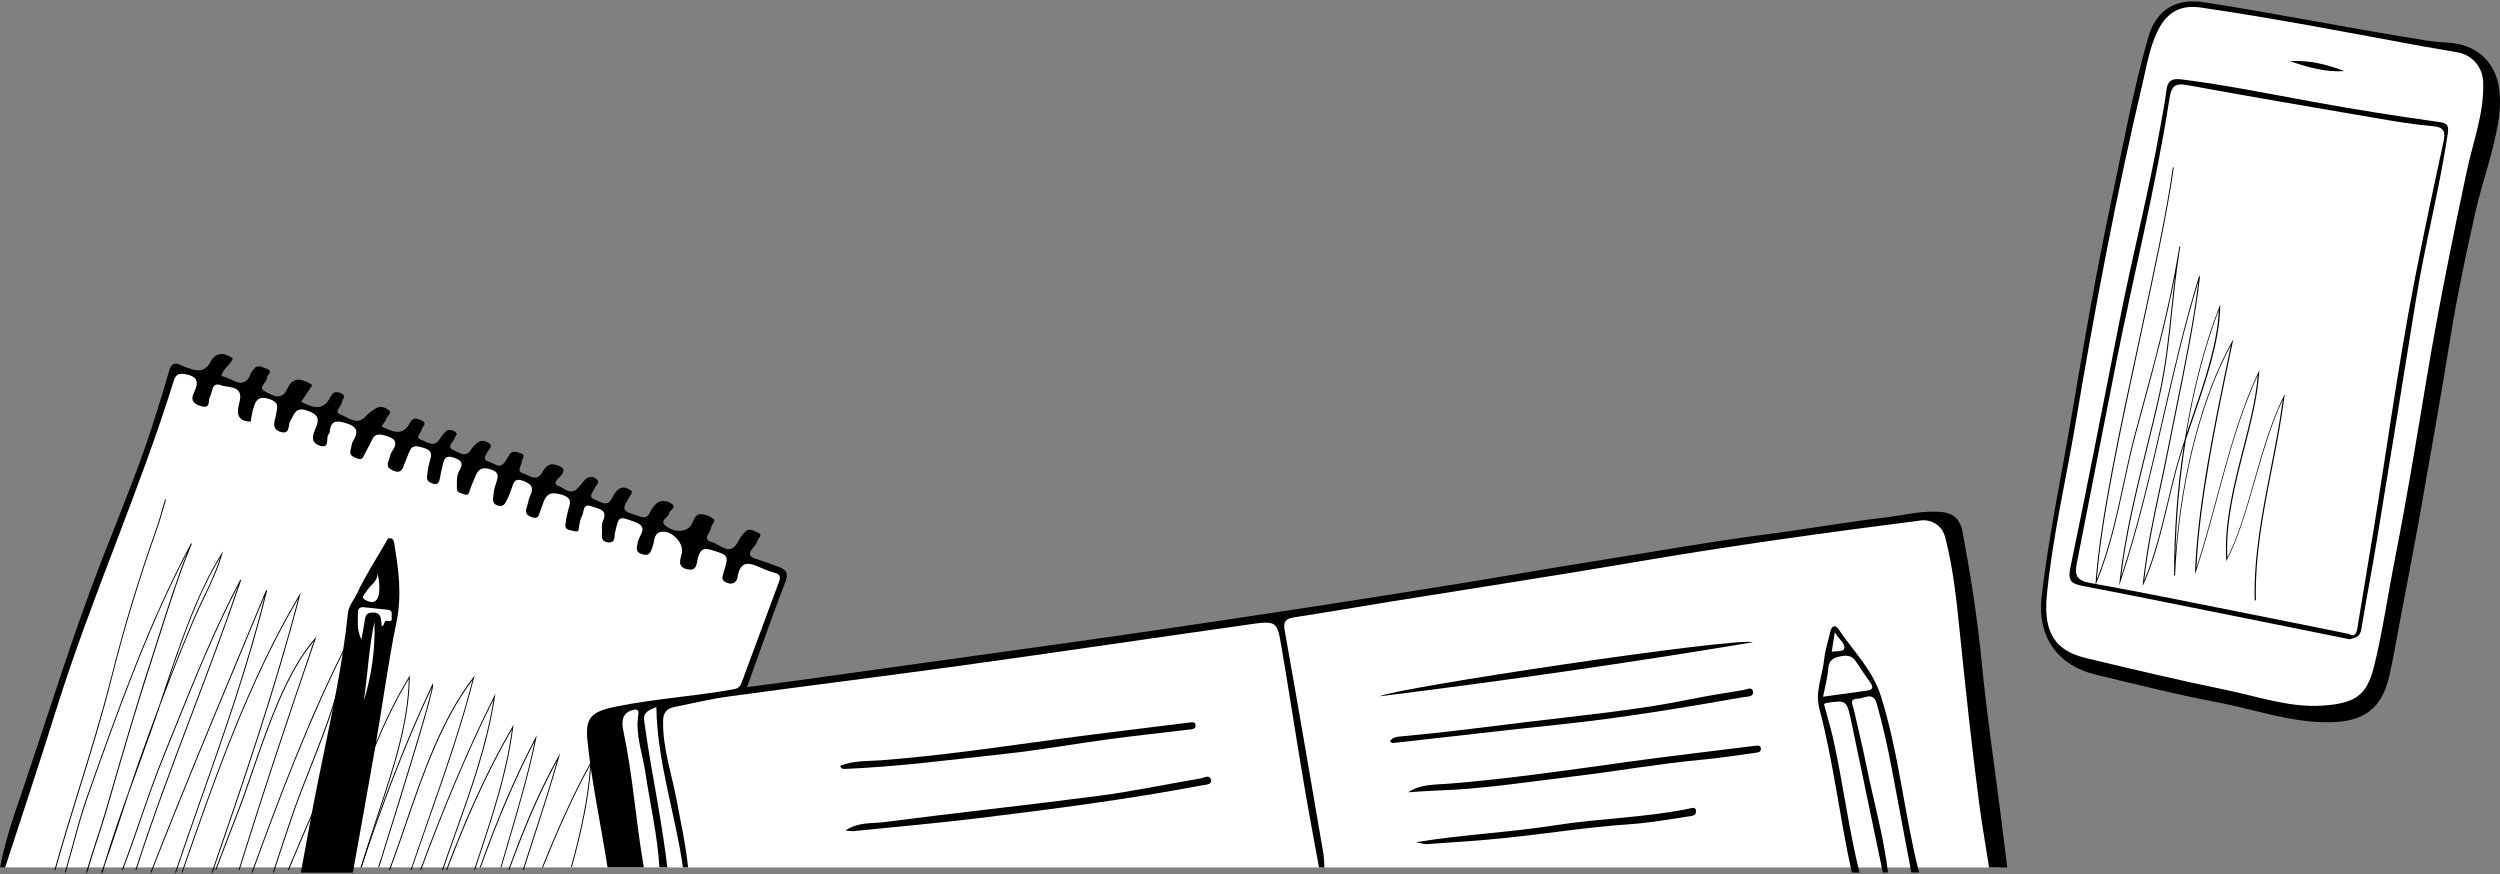 <svg height="193" viewBox="0 0 552 193" width="552" xmlns="http://www.w3.org/2000/svg"><rect x="0" y="0" width="552" height="193" fill="#808080" stroke="none"/><g fill="none" fill-rule="evenodd"><path d="m0 191.523 3.632-11.89 6.313-18.041 8.889-25.908 6.402-16.782 13.363-37.303 3.19.277 7.997 2.24 14.874 4.892 8.838 2.798 13.468 3.915 17.955 6.017 23.569 8.391 15.993 5.874 11.225 3.495 12.908 5.454 3.927 1.54.282 2.06-7.525 19.929-1.877 4.162 52.61-7.271 79.268-11.609 66.92-11.047 59.832-8.534 5.404-.42 2.803 1.54 2.668 11.19 8.556 65.049z" fill="#fff"/><path d="m487.071.602 19.498 3.58 19.393 3.37 14.676 2.211 4.508 1.369 3.774 3.685 1.363 7.582-5.766 25.061-12.055 66.339-6.604 34.644-3.459 6.423-5.241 2.211-8.281.105-30.819-6.739-20.337-4.738-3.564-3.054-2.306-4.212-.629-5.265 1.048-9.161 5.975-34.433 13.837-71.498 3.25-11.056 2.306-3.896 3.354-2.317 3.564-.526z" fill="#fff"/><g fill="#000"><path d="m291.229 191.502c-1.132-6.239-2.327-12.466-3.366-18.717-1.683-9.895-3.194-19.81-4.869-29.705-1.01-5.988-1.098-6.067-7.128-5.213-20.956 2.965-41.891 6.076-62.856 8.986-17.283 2.395-34.603 4.539-51.89 6.901-4.141.565-8.231 1.524-12.33 2.378-1.54.322-2.348 1.189-2.382 2.998-.114 5.954 1.856 11.536 2.946 17.269.947 5.025 2.024 10.016 2.58 15.104h-1.145c-1.654-11.796-5.694-23.194-5.858-35.379-1.519.599-2.946 1.089-2.706 2.931.438 3.263.94 6.517 1.506 9.761 1.317 7.537 2.706 15.074 3.615 22.679h-1.746c-.421-7.072-2.07-13.961-3.101-20.937-.631-4.242-2.268-8.375-1.553-12.788.202-1.256-.581-1.214-1.397-.959-2.525.808-2.234 3.044-1.877 4.748 2.104 9.899 2.731 19.999 4.486 29.939h-8.016c-1.443-9.35-3.493-18.6-4.444-28.026-.513-5.075.905-6.377 6.464-7.491 8.559-1.717 17.283-2.249 25.859-3.79 1.069-.188 1.46-.733 1.763-1.545 2.746-7.37 5.478-14.742 8.193-22.117.383-1.026.383-1.725-.901-2.035-.921-.242-1.818-.565-2.681-.967-2.504-1.101-4.928-2.282-5.567 2.006-.143.942-1.048 1.717-2.399 1.118-1.283-.565-.943-1.294-.64-2.29 1.161-3.819 1.094-3.743-2.794-4.945-1.73-.532-2.319 0-2.845 1.579-.379 1.118-.08 3.233-2.407 2.697-2.327-.536-1.494-2.177-1.187-3.614.497-2.324-2.559-5.301-4.843-4.577-1.397.444-1.191 2.043-1.595 3.14s-.56 2.232-2.234 1.759c-1.793-.511-1.262-1.52-1.018-2.843.265-1.386 2.445-3.199-.682-4.313-3.615-1.29-3.51-1.432-4.402 2.45-.181.791.156 2.278-1.599 2.043-1.599-.214-1.262-1.361-1.262-2.366 0-.758-.122-1.616.181-2.257 1.229-2.638-.879-2.709-2.394-3.287-2.155-.837-1.683 1.256-2.197 2.094-.387.616-.484 1.428-.631 2.165-.126.62.055 1.545-1.002 1.198-.787-.26-2.104-.046-2.033-1.457.104-.934.273-1.861.505-2.772.303-1.516 1.46-2.981-1.326-3.831-2.525-.766-3.514-.075-4.174 2.094-.168.54-.421 1.059-.598 1.591-.278.775-.316 1.725-1.65 1.336-1.262-.364-1.751-.963-1.288-2.253.286-.796.349-1.675.711-2.441.842-1.717.518-2.592-1.418-3.35-2.049-.791-2.218.419-2.651 1.675-.217.728-.499 1.436-.842 2.115-.471.863-.728 2.094-2.226 1.62-1.498-.473-.917-1.704-.896-2.655.075-.754.253-1.493.53-2.198.421-1.39.892-2.475-1.262-3.145-2.007-.632-2.718.134-3.337 1.675-.391.967-.867 1.905-1.161 2.898-.215.733-.391 1.344-1.296.934-.627-.285-1.62-.197-1.586-1.306.038-1.319-.168-2.659.543-3.89.808-1.399.766-2.207-1.132-2.856-2.104-.72-2.26.444-2.58 1.775-.223.921-.421 1.851-.585 2.78-.168.837-.421 1.503-1.494 1.177-.774-.239-1.469-.607-1.342-1.562.093-1.225.311-2.437.652-3.618.526-1.503.227-2.249-1.368-2.718-1.405-.419-2.588-.837-3.253.963-.358.976-.808 1.914-1.149 2.893-.396 1.131-.842 1.746-2.268 1.185-1.313-.511-1.57-1.156-1.056-2.345.261-.607.299-1.344.665-1.863 1.624-2.311.518-3.044-1.738-3.63-1.41-.364-2.104-.155-2.689 1.118-.459 1.038-1.069 2.006-1.561 3.023-.341.699-.572 1.436-1.624.992-.888-.381-1.868-.628-1.477-1.955.189-.636.194-1.369.53-1.901 1.607-2.567.396-3.438-2.062-4.095-1.776-.477-2.718-.234-3.042 1.604-.05.281 0 .708-.151.837-.989.695.421 3.555-2.218 2.621-2.104-.741-1.309-2.609-.762-3.844 1.086-2.471 0-3.262-2.167-3.928-2.369-.72-2.575.976-3.438 2.316-.572.884.055 3.187-2.251 2.437-2.054-.666-1.149-2.441-.947-3.614.29-1.675.901-2.864-1.519-3.626-2.773-.871-3.08.837-3.606 2.558-.191.8-.331 1.611-.421 2.429-3.257 0-3.063-2.198-2.525-4.158 1.073-3.911-2.298-3.212-4.036-3.852-2.18-.804-1.822 1.487-2.462 2.558-.488.837.303 2.776-2.066 2.014-1.944-.628-2.167-1.549-1.38-3.132 1.065-2.148.661-3.429-1.944-3.886-1.544-.268-2.163.059-2.634 1.579-7.625 24.521-18.255 47.978-25.909 72.491-3.636 11.649-7.511 23.227-11.278 34.839h-1.136c1.191-6.235 3.324-12.21 5.361-18.186 5.58-16.49 10.697-33.13 16.984-49.36 4.334-11.197 9.026-22.251 12.49-33.779.821-2.722 1.73-5.418 2.453-8.165.454-1.738 1.262-2.19 2.849-1.315.517.242 1.051.443 1.599.603 1.923.687 3.573.787 4.73-1.411 1.111-2.094 2.849-2.249 4.94-.796-.454 1.428-2.188 2.198-2.525 3.882.722.202 1.425.462 2.104.779 1.978 1.11 3.539 1.126 4.393-1.348.167-.341.385-.655.648-.93.909-1.168 1.91-.419 2.845-.084 1.599.574.025 1.34.072 2.018.072 1.055-2.239 2.094-.421 2.994 1.469.729 3.589 2.303 4.911-.603 1.321-2.906 3.324-2.177 5.542-.808l-2.487 3.689c2.554 1.306 4.856 2.182 6.472-1.076.492-.992 1.178-1.332 2.298-.837 1.38.624.265 1.39.21 2.094-.072.934-1.999 2.035-.084 2.73 1.616.586 3.366 2.299 5.218.469.758-.858 1.67-1.568 2.689-2.094.842-.377 1.742-.021 2.424.477 1.01.741-.185 1.29-.375 1.897-.189.607-.682 1.105-1.124 1.784 2.449 1.135 4.692 2.366 6.367-.925.56-1.097 1.485-.871 2.449-.419 1.494.666.185 1.357.088 2.039-.109.779-1.683 1.746-.105 2.265 1.216.419 2.773 1.842 4.044-.142.394-.646.872-1.237 1.422-1.759.568-.515 1.326-.26 1.889.042.976.528.097 1.08-.084 1.637-.278.837-1.809 1.83-.122 2.512 1.182.469 2.748 1.901 3.93-.276.368-.559.842-1.04 1.397-1.415.787-.607 1.658-.398 2.399.088 1.065.695.088 1.306-.202 1.901-.4.837-1.326 1.78.244 2.219 1.174.331 2.525 1.872 3.678-.134.236-.419.534-.787.757-1.206.606-1.143 1.469-.879 2.449-.565 1.456.465.454 1.223.391 1.951-.08.875-1.296 2.136.379 2.596 1.342.373 2.883 1.989 4.174-.31.589-1.043 1.418-2.131 2.975-1.62 1.313.419 2.432.884 1.018 2.512-.488.561-1.919 1.57-.421 2.152 1.241.477 2.668 2.173 4.25.473.454-.486.887-.992 1.296-1.52.762-.984 1.78-1.256 2.744-.553 1.035.766-.072 1.461-.366 2.169-.353.837-1.553 1.901.126 2.462 1.22.419 2.723 1.838 3.821-.456.901-1.884 2.222-3.17 4.381-1.327-.054.18-.125.355-.21.523-2.285 3.71-2.26 3.63 1.948 4.975 1.22.389 1.683.084 2.184-.896.348-.773.855-1.465 1.49-2.031 1.136-.879 2.554-.515 3.455.243.901.758-.631 1.311-.736 2.01-.147.967-2.251 1.541-.715 2.759 1.948 1.541 4.511 1.361 5.529-.084.631-.9.783-2.429 2.058-2.512 1.037-.008 2.046.338 2.857.98.783.611-.421 1.29-.45 2.01-.055 1.093-2.129 2.558.177 3.17 1.852.494 4.12 3.404 5.891-.306.409-.755.939-1.438 1.57-2.022.905-.925 1.826-.075 2.638.201 1.326.452.151 1.256 0 1.817-.202.691-.77 1.29-1.229 1.884-.842 1.068-.526 1.675.707 2.06 1.713.553 3.396 1.189 5.092 1.801s2.34 1.357 1.553 3.4c-2.895 7.483-5.521 15.074-8.45 23.189 3.888-.511 7.465-.967 11.042-1.461 8.946-1.234 17.891-2.479 26.835-3.735 9.308-1.298 18.614-2.593 27.916-3.886 8.281-1.164 16.559-2.324 24.828-3.538 11.081-1.627 22.163-3.287 33.244-4.979 11.264-1.728 22.523-3.501 33.778-5.318 9.653-1.562 19.281-3.287 28.939-4.807 12.94-2.039 25.833-4.384 38.832-6.059 8.66-1.118 17.253-2.672 25.926-3.676 4.208-.49 8.416-1.675 12.725-1.164 2.575.297 3.867 1.926 4.296 4.225 1.797 9.576 3.316 19.178 4.25 28.893 1.077 11.197 2.756 22.339 4.17 33.499.497 3.944.989 7.888 1.477 11.829h-4.015c-.753-4.849-1.612-9.681-2.243-14.547-1.599-12.277-2.912-24.592-4.174-36.911-.736-7.198-1.448-14.438-3.287-21.485-.599-2.472-3.012-4.066-5.534-3.656-20.864 2.663-41.689 5.548-62.431 9.091-18.095 3.094-36.269 5.862-54.406 8.793-7.154 1.152-14.27 2.391-21.415 3.492-1.898.293-2.382.967-2.033 2.931 2.946 16.473 5.748 32.967 8.576 49.461.112.941.171 1.887.177 2.835z"/><path d="m551.687 26.446c-1.035 6.907-3.554 13.491-5.089 20.297-2.04 9.072-3.987 18.157-5.467 27.326-2.103 12.927-4.369 25.825-6.657 38.718-1.51 8.5-3.171 16.976-4.773 25.459-.685 3.628-1.295 7.273-2.103 10.871-1.707 7.5-5.749 10.291-13.377 10.356-8.596.074-16.574-2.89-24.812-4.445-8.979-1.682-17.856-3.956-26.746-6.087-8.411-2.018-12.877-8.463-11.876-17.144 1.514-13.154 4.264-26.107 6.476-39.143 2.788-16.395 5.597-32.812 9.075-49.09 2.523-11.809 4.668-23.71 7.99-35.313 1.829-6.377 6.476-8.677 12.234-7.777 16.561 2.594 32.987 5.915 49.544 8.517 1.409.216 2.828.356 4.252.42 6.232.303 10.354 3.969 11.355 9.577.393 2.471.384 4.989-.025 7.458zm-99.795 105.486c-.61 7.811 1.888 11.771 8.831 13.411 10.249 2.434 20.497 4.885 30.813 7.004 7.069 1.455 14.063 3.956 21.368 3.447s9.736-2.384 11.292-8.677c1.922-7.786 3.024-15.744 4.58-23.601 2.582-13.032 4.723-26.111 6.901-39.198 2.603-15.639 5.715-31.177 9.021-46.664 1.379-6.453 3.835-12.721 3.587-19.481-.045-3.238-2.364-5.997-5.547-6.6-2.616-.496-5.253-.883-7.868-1.362-16.313-2.997-32.596-6.176-49.014-8.555-4.315-.626-7.317.988-9.319 4.927-1.825 3.594-2.477 7.567-3.364 11.414-5.888 24.942-10.631 50.107-14.875 75.377-2.178 12.835-5.181 25.552-6.405 38.559z" fill-rule="nonzero"/><path d="m66.423 192.676c1.263-6.712 2.425-13.437 3.79-20.132 2.472-12.316 5.322-24.561 6.59-37.079.177-1.753 1.39-3.034 2.072-4.517 1.79-3.876 4.173-7.483 6.316-11.191.223-.388.324-.99.935-.935.699.067.842.662.931 1.239.96 5.735 1.714 11.377.493 17.276-1.827 8.848-3.002 17.823-4.539 26.727-1.651 9.552-3.398 19.083-5.103 28.623zm17.854-54.384c.762-.101.328-1.445 1.318-1.205 1.297.32.792-.708.876-1.209.101-.586 0-1.155-.796-1.235-1.785-.185-3.567-.358-5.348-.565-.867-.097-1.318.337-1.293 1.112.051 1.808-.354 3.683.762 6.025.337-1.879.594-3.139.779-4.412.122-.843.421-1.458 1.356-1.538.935-.08 1.781.067 2.105 1.049.145.649.225 1.311.24 1.976zm-3.958 16.488c1.764-5.659 2.564-11.574 2.366-17.499-1.255 5.76-1.478 11.659-2.366 17.499zm3.011-28.273c.147 2.018-1.76 2.773-2.526 4.214-.303.581-1.263 1.142-.097 1.782 1.714.948 2.809.282 3.006-1.685.145-1.449.01-2.913-.4-4.31z" fill-rule="nonzero"/><path d="m408.874 192.642c-2.667-12.01-4.015-24.278-7.165-36.195-.995-3.76.722-7.346 1.092-11.025.202-1.975.869-3.903 1.302-5.861.294-1.324 1.096-1.768 1.873-.601 3.238 4.851 7.497 8.881 9.358 14.827 3.982 12.725 5.12 26.016 8.4 38.855h-1.718c-1.4-7.499-2.811-14.994-4.234-22.485-.932-4.982-2.012-9.925-3.398-14.801-.79-2.77-2.802-1.087-4.2-1.083-1.991 0-1.071 1.446-.84 2.487.958 4.191 1.966 8.378 2.823 12.59 1.579 7.76 3.751 15.402 4.704 23.293h-1.142c-2.285-10.919-4.568-21.84-6.85-32.761-1.113-5.345-1.096-5.35-5.679-4.652-.16 0-.302.19-.449.292.701 2.664 1.508 5.299 2.1 7.984 2.129 9.676 3.335 19.533 5.733 29.18zm-6.342-38.805c3.406-.474 6.477-.918 9.555-1.324 1.26-.165 1.735-.584.874-1.797-1.1-1.548-2.163-3.125-3.205-4.715-.983-1.505-2.365-1.307-3.78-.99-1.415.317-2.218 1.023-2.318 2.702-.134 1.958-.697 3.895-1.126 6.123zm2.596-14.239-.689 4.318c1.121-.241 2.55.085 2.76-.715.298-1.201-1.117-1.886-2.071-3.603z" fill-rule="nonzero"/><path d="m304.631 153.747c3.057-1.792 78.117-13.057 82.456-11.948-27.358 4.573-54.817 8.5-82.456 11.948z"/><path d="m306.921 163.671c.539-.931 1.603-1.001 2.44-1.075 9.101-.824 18.164-1.994 27.219-3.11 12.269-1.508 24.61-2.616 36.745-5.109 3.812-.783 7.666-1.376 11.512-2.002.762-.128 1.999-.849 2.222.272.252 1.273-1.216 1.125-2.062 1.273-13.502 2.369-27.017 4.627-40.67 6.056-12.042 1.261-24.071 2.678-36.109 4.017-.421.045-.921.214-1.296-.321z"/><path d="m310.929 174.934c2.818-1.888 6.001-1.638 9.016-1.9 13.226-1.069 26.336-2.989 39.461-4.816 9.364-1.298 18.762-2.371 28.139-3.55.608-.078 1.225-.127 1.258.651s-.625.819-1.195.901c-3.942.52-7.871 1.167-11.83 1.527-9.356.856-18.598 2.51-27.916 3.628-10.236 1.228-20.431 2.866-30.768 3.186-2.051.066-4.11.246-6.165.373z"/><path d="m312.647 185.957c10.224-1.693 20.519-2.132 30.688-3.731 9.857-1.553 19.912-1.676 29.711-3.698.586-.123 1.226-.411 1.399.329.291 1.261-.889 1.311-1.639 1.422-4.326.637-8.652 1.43-13.008 1.717-9.335.624-18.56 2.136-27.849 3.073-5.59.563-11.201.924-16.808 1.311-.817.053-1.66-.275-2.494-.423z"/><path d="m186.672 183.358c2.986-1.924 5.791-1.482 8.344-1.813 15.839-2.065 31.728-3.749 47.567-5.826 7.532-.987 14.989-2.577 22.488-3.84.795-.132 2.124-1.007 2.33.45.135.937-1.22.929-2.027 1.082-16.28 3.08-32.712 5.207-49.153 7.222-9.274 1.135-18.585 1.945-27.88 2.89-.56-.017-1.118-.072-1.67-.165z"/><path d="m185.527 169.09c2.911-1.205 6.101-1.001 9.114-1.226 13.219-1.021 26.307-2.966 39.425-4.739 9.519-1.283 19.063-2.398 28.594-3.595.578-.074 1.266-.208 1.312.58.068.919-.768.903-1.413.98-5.861.707-11.738 1.328-17.59 2.112-7.747 1.046-15.451 2.427-23.206 3.268-11.763 1.266-23.467 2.827-35.29 3.309-.354 0-.772 0-.945-.69z"/><path d="m518.795 141.149c-7.426-1.495-14.866-2.995-22.32-4.499-12.214-2.449-24.42-4.943-36.656-7.283-2.604-.499-3.268-1.212-2.667-4.092 3.81-18.268 7.317-36.599 10.942-54.905 2.823-14.256 6.435-28.318 8.951-42.62.458-2.616.979-5.224 1.306-7.857.256-2.096 1.226-2.625 3.28-2.369 9.824 1.228 19.523 3.22 29.251 4.989 9.169 1.677 18.368 3.119 27.596 4.415 1.651.235 2.314.486 1.991 2.637-1.852 12.31-5.04 24.356-7.027 36.633-2.851 17.719-5.729 35.431-8.636 53.136-1.079 6.549-2.352 13.069-3.432 19.618-.265 1.61-1.214 1.916-2.579 2.197zm-.088-1.149c1.735.99 1.76-1.161 2.041-2.797.84-4.851 1.583-9.723 2.411-14.578 3.465-20.402 6.111-40.943 10.081-61.261 1.957-9.966 4.07-19.907 6.237-29.828.5-2.273.42-3.446-2.377-3.685-4.259-.356-8.493-1.094-12.714-1.815-13.882-2.369-27.764-4.738-41.616-7.279-2.755-.503-3.385.616-3.742 2.935-3.028 19.61-7.892 38.855-11.761 58.301-2.94 14.843-5.809 29.702-8.737 44.549-.47 2.394.021 3.644 2.814 4.143 10.786 1.929 21.531 4.122 32.279 6.256 8.044 1.576 16.041 3.228 25.084 5.044z" fill-rule="nonzero"/><path d="m505.618 13.504c4.142-.276 8.12.679 12.025 2.202-4.134.272-8.092-.839-12.025-2.202z"/><path d="m497.834 132.56c-.237-9.859 1.69-19.57 3.516-28.96.985-5.009 2.003-10.181 2.692-15.35-2.557 5.307-4.399 11.736-6.182 17.944-1.88 6.539-3.651 12.717-6.132 17.366l-.177.331v-.373c-.486-8.06 1.648-16.385 3.71-24.437 1.471-5.726 2.861-11.15 3.254-16.205-3.934 8.471-6.482 17.936-8.95 27.094-1.441 5.361-2.933 10.898-4.682 16.159l-.232.7.025-.738c.537-14.671 4.45-33.398 7.606-48.438l.3-1.421c-6.892 12.68-11.49 31.604-12.331 50.819h-.211c-.019-9.619.698-19.226 2.147-28.737-.545 1.677-1.048 3.299-1.479 4.879-.613 2.247-1.204 4.711-1.83 7.323-1.487 6.22-3.174 13.271-5.536 18.326l-.27.583.072-.637c.892-8.031 2.248-14.335 3.685-21.012.596-2.758 1.209-5.613 1.804-8.66.49-2.515 1.044-5.231 1.627-8.111 1.973-9.703 4.196-20.648 5.151-28.888-3.059 10.03-5.443 20.426-7.75 30.49-2.717 11.85-5.527 24.106-9.453 35.792l-.308.918.106-.96c1.044-9.754 3.469-19.579 5.815-29.081 1.006-4.087 2.049-8.312 2.958-12.445 1.365-6.195 2.024-12.487 2.662-18.573.254-2.41.511-4.862.816-7.318-1.973 10.169-4.551 19.7-7.256 29.664-.494 1.811-.989 3.634-1.483 5.487-.947 3.508-1.69 7.029-2.502 10.76-1.53 7.126-3.11 14.499-6.098 21.796l-.245.604.042-.654c.925-13.56 5.388-34.241 9.719-54.243 3.076-14.251 5.984-27.706 7.34-37.418l.207.029c-1.356 9.72-4.264 23.184-7.34 37.435-4.226 19.663-8.633 39.988-9.656 53.543 2.819-7.088 4.352-14.251 5.836-21.146.803-3.735 1.559-7.26 2.502-10.772.499-1.853.993-3.676 1.483-5.487 3.148-11.602 6.123-22.584 8.168-34.689.076-.486.156-.968.241-1.454l.207.034c-.076.49-.156.972-.241 1.454-.647 4.108-1.09 8.308-1.517 12.386-.638 6.095-1.297 12.39-2.666 18.598-.909 4.133-1.952 8.362-2.958 12.449-2.261 9.171-4.598 18.644-5.696 28.054 3.757-11.389 6.486-23.297 9.128-34.819 2.392-10.424 4.86-21.205 8.084-31.571l.207.042c-.879 8.358-3.216 19.864-5.278 30.016-.583 2.88-1.137 5.6-1.627 8.111-.596 3.047-1.209 5.902-1.804 8.66-1.394 6.489-2.717 12.625-3.609 20.329 2.21-4.988 3.803-11.715 5.248-17.68.625-2.611 1.213-5.076 1.83-7.327.537-1.962 1.179-3.999 1.88-6.107 1.69-10.697 4.298-20.786 7.606-29.228l.22-.557v.599c-.19 7.692-3.144 16.28-6.005 24.584-.549 1.589-1.082 3.139-1.585 4.653-1.354 8.513-2.125 17.107-2.307 25.724 1.31-18.074 5.87-35.503 12.449-47.289l.338-.604-.583 2.787c-3.089 14.775-6.918 33.113-7.56 47.65 1.648-5.03 3.068-10.315 4.445-15.429 2.535-9.356 5.126-19.026 9.204-27.643l.237-.499-.038.549c-.33 5.235-1.771 10.86-3.296 16.812-2.028 7.905-4.124 16.079-3.727 23.988 2.379-4.611 4.107-10.617 5.916-16.984 1.851-6.455 3.765-13.128 6.478-18.556l.279-.557-.08.616c-.689 5.382-1.749 10.777-2.772 15.995-1.847 9.381-3.752 19.08-3.516 28.922zm-7.915-64.102c-3.055 7.964-5.493 17.366-7.146 27.329.376-1.123.773-2.268 1.175-3.429 2.772-8.065 5.641-16.397 5.971-23.9z" fill-rule="nonzero"/><path d="m76.473 142.202c-8.304 16.376-14.801 33.589-20.929 50.458h.091.129c6.053-16.665 12.476-33.665 20.622-49.842-.967 8.878-4.501 17.824-7.918 26.506-1.507 3.819-2.906 7.422-4.152 11.034-1.32 3.908-2.695 8.025-4.073 12.307.071.001.142.008.212.021 1.374-4.244 2.74-8.352 4.06-12.239 1.221-3.611 2.645-7.214 4.152-11.034 3.496-8.865 7.112-18.032 8.009-27.138l.054-.552z"/><path d="m83.494 191.502h.068.153c6.207-19.785 12.155-39.065 11.905-40.301l-.064-.317-.136.292c-6.211 13.173-11.337 26.885-15.826 40.363h.11.114c4.422-13.274 9.463-26.768 15.547-39.75-.61 3.519-6.266 21.818-11.871 39.712z"/><path d="m90.28 149.482c-5.781 9.445-9.564 20.014-13.224 30.233-1.386 3.86-2.813 7.844-4.334 11.729.071-.006.143-.006.214 0 1.513-3.868 2.936-7.836 4.309-11.675 3.618-10.078 7.344-20.5 13.014-29.859-.181 9.766-3.565 19.964-6.838 29.796-.855 2.575-1.645 4.991-2.414 7.42-.458 1.472-.916 2.943-1.373 4.413.073-.013.148-.02.222-.021.452-1.442.902-2.885 1.349-4.33.744-2.412 1.554-4.841 2.41-7.416 3.322-9.982 6.76-20.326 6.859-30.237v-.37z"/><path d="m66.039 131.458c-11.211 18.797-18.709 40.349-25.956 61.197.072-.004.145-.004.217 0 7.156-20.582 14.562-41.851 25.539-60.462-5.353 20.409-12.35 40.779-19.118 60.492h.184.038c6.847-19.932 13.915-40.514 19.289-61.154l.192-.688z"/><path d="m58.764 130.27c-1.104 2.679-2.219 5.358-3.346 8.037-5.437 13.037-11.06 26.518-16.439 39.835-1.952 4.814-3.874 9.657-5.768 14.53h.224c1.888-4.835 3.797-9.662 5.735-14.446 5.383-13.316 11.002-26.793 16.439-39.831.944-2.256 1.89-4.523 2.836-6.802-3.78 15.296-9.11 30.457-14.265 45.093-1.855 5.266-3.727 10.609-5.54 15.998.072-.004.144-.004.215 0 1.809-5.364 3.673-10.685 5.52-15.931 5.304-15.068 10.791-30.655 14.604-46.4z"/><path d="m69.506 140.972c-6.224 7.144-10.266 18.873-13.846 29.237-1.154 3.362-2.245 6.501-3.32 9.271-1.621 4.172-3.225 8.374-4.813 12.608h.22c1.581-4.203 3.174-8.371 4.788-12.515 1.087-2.778 2.178-5.934 3.32-9.279 3.506-10.149 7.469-21.626 13.452-28.758-6.195 17.97-11.71 34.729-16.639 50.577.072-.006.144-.006.216 0 4.979-15.97 10.539-32.893 16.801-51.031l.174-.504z"/><path d="m123.237 167.106c-4.378 7.785-7.952 16.547-11.005 24.981.072-.004.145.003.215.021 2.966-8.126 6.395-16.556 10.553-24.114-1.694 5.934-3.653 11.964-5.554 17.81-.674 2.082-1.349 4.177-2.025 6.287.071.001.142.008.211.021.668-2.093 1.339-4.173 2.013-6.241 1.988-6.132 4.047-12.469 5.799-18.685l.24-.842z"/><path d="m130.347 168.451c-3.951 7.099-7.419 14.996-10.67 23.088h.218c3.18-7.906 6.565-15.621 10.406-22.583-.419 7.136-2.166 14.992-4.244 22.509.071-.006.143-.006.214 0 2.12-7.674 3.904-15.7 4.265-22.956l.021-.447z"/><path d="m118.192 162.961c-4.805 9.143-8.765 18.752-12.258 28.549.073-.006.147-.006.221 0 3.408-9.522 7.257-18.881 11.891-27.795-1.475 7.159-3.747 14.877-5.761 21.711-.629 2.138-1.226 4.167-1.782 6.113.069-.008.139-.008.208 0 .552-1.938 1.144-3.946 1.769-6.067 2.08-7.063 4.438-15.073 5.913-22.436l.139-.7z"/><path d="m104.486 149.573c-7.084 9.241-11.187 21.213-15.155 32.798-1.163 3.394-2.268 6.607-3.439 9.741.064-.004.129-.004.193 0h.038c1.159-3.108 2.251-6.301 3.406-9.661 3.905-11.396 7.941-23.17 14.81-32.323-2.666 10.409-6.299 20.738-9.797 30.735-1.289 3.688-2.612 7.464-3.884 11.245.069-.005.137-.005.206 0 1.26-3.78 2.582-7.523 3.872-11.19 3.561-10.161 7.248-20.671 9.927-31.26l.126-.491z"/><path d="m113.117 160.493c-5.77 9.926-10.49 20.618-14.628 31.619h.151.08c4.066-10.796 8.686-21.291 14.317-31.055-1.259 9.65-4.49 19.355-7.612 28.742-.255.761-.504 1.514-.747 2.258.071-.004.143-.004.214 0 .243-.728.483-1.459.73-2.208 3.181-9.563 6.47-19.451 7.692-29.294l.063-.51z"/><path d="m109.078 153.752c-6.233 12.541-11.565 25.454-16.315 38.36.077-.015.155-.023.233-.025 4.663-12.662 9.865-25.333 15.974-37.647-1.587 10.131-5.111 20.003-8.523 29.556-.956 2.669-1.928 5.401-2.851 8.112.075-.006.15-.006.224 0 .914-2.686 1.874-5.388 2.818-8.032 3.491-9.771 7.102-19.873 8.635-30.252l.096-.649z"/><path d="m85.039 148.323c-3.804 4.097-6.621 9.012-8.233 14.368-4.301 8.681-8.383 17.63-12.068 26.562-.419.936-.792 1.885-1.178 2.838h.226c.377-.928.755-1.855 1.144-2.766 3.706-8.945 7.763-17.877 12.068-26.566 1.558-5.197 4.256-9.98 7.897-13.999-3.768 14.729-9.012 29.295-14.084 43.353h.038.189c5.11-14.196 10.379-28.858 14.181-43.693l.101-.399z"/><path d="m53.061 127.979c-5.564 10.472-10.169 21.914-14.623 32.97-.79 1.962-1.58 3.915-2.369 5.86-1.917 4.717-3.663 9.774-5.354 14.667-1.218 3.531-2.47 7.1-3.801 10.636h.197.033c1.319-3.506 2.558-7.046 3.768-10.547 1.675-4.893 3.437-9.946 5.354-14.659.787-1.942 1.575-3.897 2.365-5.864 4.287-10.661 8.712-21.658 13.999-31.793-3.228 9.48-6.828 19.001-10.319 28.212-4.278 11.312-8.636 22.869-12.412 34.618h.105.117c3.768-11.72 8.117-23.251 12.387-34.542 3.646-9.631 7.414-19.585 10.746-29.481z"/><path d="m42.18 119.963c-9.411 17.582-16.226 36.857-22.838 55.495l-.189.528c-1.204 3.403-2.194 7.068-3.243 10.953-.512 1.896-1.041 3.8-1.594 5.7h.218c.545-1.875 1.07-3.762 1.578-5.641 1.049-3.88 2.039-7.541 3.243-10.936l.185-.528c6.365-17.97 12.936-36.532 21.819-53.586-2.27 5.704-4.162 11.65-6 17.422-.6 1.887-1.221 3.842-1.846 5.747-3.596 11.008-6.713 21.809-10.179 33.779-.621 2.153-1.334 4.332-2.098 6.638-.764 2.305-1.548 4.754-2.236 7.153h.243c.684-2.377 1.452-4.75 2.215-7.089.764-2.339 1.473-4.488 2.098-6.646 3.441-11.966 6.583-22.767 10.179-33.779.621-1.909 1.259-3.863 1.846-5.751 2.048-6.435 4.162-13.089 6.793-19.372z"/><path d="m48.862 122.313c-5.41 8.574-9.289 20.186-12.714 30.459-.316.948-.627 1.884-.934 2.799-1.586 4.215-3.21 8.713-4.897 13.522-.694 1.977-1.376 3.983-2.045 5.977-1.851 5.168-3.652 10.39-5.225 15.596-.236.674-.475 1.345-.715 2.019h.341c.189-.653.379-1.311.576-1.964 1.216-3.494 2.373-7.006 3.509-10.441.56-1.686 1.132-3.431 1.712-5.168.757-2.11 1.517-4.218 2.28-6.323.959-2.643 1.952-5.374 2.882-8.009.589-1.665 1.178-3.372 1.78-5.185 2.524-6.744 4.956-12.86 7.438-18.719.677-1.598 1.464-3.246 2.23-4.839 1.506-3.149 3.063-6.403 3.972-9.665l.194-.691zm-3.98 9.657c-.766 1.598-1.557 3.246-2.234 4.847-1.868 4.417-3.715 8.982-5.587 13.847 3.155-9.417 6.731-19.706 11.561-27.584-.913 2.997-2.343 5.99-3.74 8.89z" fill-rule="nonzero"/><path d="m36.447 110.228c-.138.478-.268.926-.385 1.346-.577 2.037-.995 3.513-1.672 5.449-3.817 10.731-7.136 21.684-9.862 32.558-2.115 8.342-4.728 16.809-7.261 24.983-1.785 5.764-3.587 11.641-5.242 17.547h.155.071c1.647-5.869 3.44-11.737 5.217-17.467 2.533-8.174 5.15-16.625 7.245-24.983 2.726-10.865 6.041-21.798 9.857-32.537.694-1.953 1.112-3.429 1.693-5.449.121-.419.247-.868.385-1.346z"/></g></g></svg>